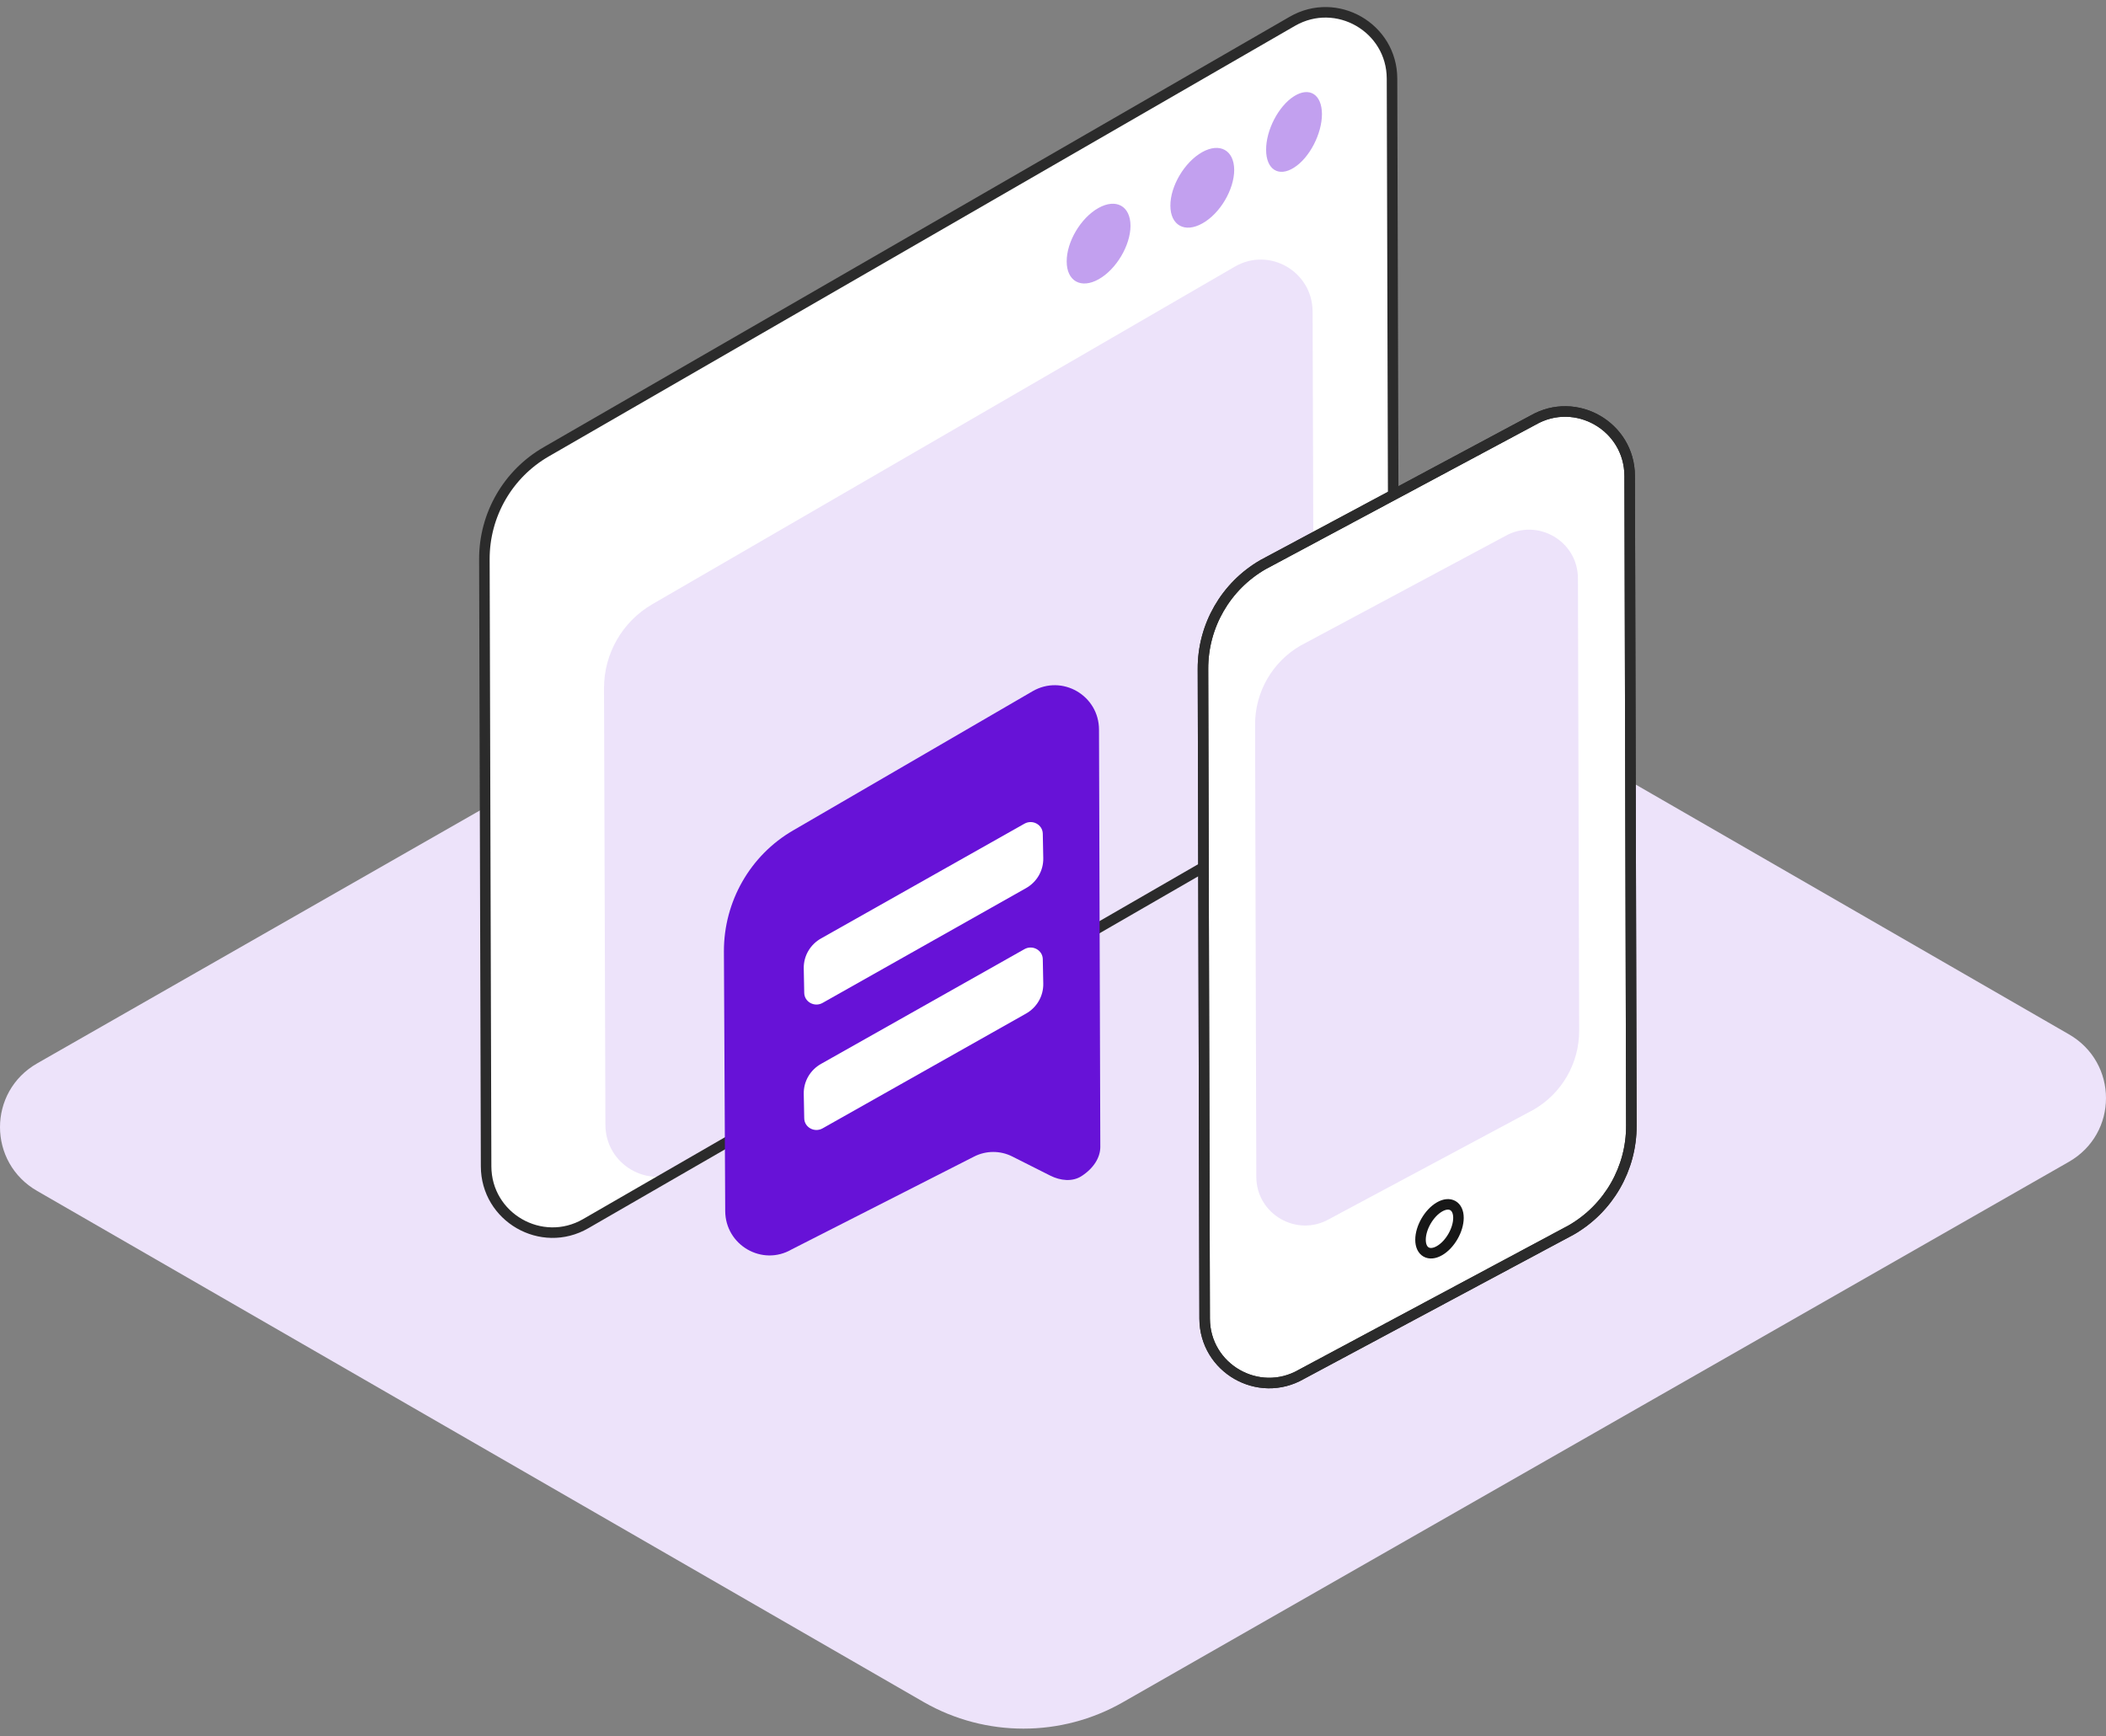 <?xml version="1.0" encoding="UTF-8"?> <svg xmlns="http://www.w3.org/2000/svg" width="171" height="141" viewBox="0 0 171 141" fill="none"><rect x="0" y="0" width="171" height="141" fill="#808080" stroke="none"/><path d="M167.973 94.354L91.172 138.232C86.177 141.088 80.024 141.088 75.029 138.232L3.027 96.717C-1.009 94.409 -1.009 88.646 3.027 86.346L79.828 42.468C84.823 39.612 90.976 39.612 95.971 42.468L167.973 83.983C172.009 86.291 172.009 92.054 167.973 94.354Z" fill="#EDE3FA"></path><path d="M113.027 6.383L113.167 55.683C113.176 59.282 111.259 62.61 108.145 64.405L47.56 99.366C43.969 101.441 39.48 98.852 39.47 94.71L39.33 45.41C39.321 41.811 41.238 38.483 44.352 36.688L104.937 1.727C108.528 -0.339 113.017 2.241 113.027 6.383Z" fill="white"></path><path d="M106.578 25.299L106.69 60.743C106.699 63.566 105.199 66.166 102.768 67.577L55.472 94.99C52.668 96.617 49.166 94.588 49.157 91.343L49.045 55.9C49.036 53.076 50.535 50.477 52.966 49.066L100.263 21.653C103.067 20.026 106.569 22.046 106.578 25.299Z" fill="#EDE3FA"></path><path d="M113.027 6.383L113.167 55.683C113.176 59.282 111.259 62.61 108.145 64.405L47.56 99.366C43.969 101.441 39.48 98.852 39.47 94.71L39.33 45.41C39.321 41.811 41.238 38.483 44.352 36.688L104.937 1.727C108.528 -0.339 113.017 2.241 113.027 6.383Z" stroke="#2B2B2B" stroke-width="0.855" stroke-miterlimit="10"></path><path d="M105.062 7.82C106.317 7.022 107.329 7.663 107.338 9.26C107.338 10.857 106.334 12.808 105.079 13.606C103.824 14.414 102.804 13.764 102.804 12.167C102.795 10.569 103.807 8.619 105.062 7.82Z" fill="#C2A0EF"></path><path d="M97.613 12.354C99.047 11.556 100.203 12.197 100.213 13.794C100.213 15.391 99.066 17.341 97.632 18.14C96.198 18.948 95.031 18.298 95.031 16.701C95.022 15.113 96.179 13.162 97.613 12.354Z" fill="#C2A0EF"></path><path d="M89.193 16.888C90.627 16.089 91.784 16.73 91.793 18.328C91.793 19.925 90.636 21.875 89.212 22.674C87.778 23.482 86.612 22.832 86.612 21.235C86.602 19.637 87.759 17.687 89.193 16.888Z" fill="#C2A0EF"></path><path d="M89.235 59.257L89.341 93.132C89.341 93.995 88.806 94.858 87.835 95.495C87.072 95.995 86.092 95.876 85.277 95.466L82.188 93.91C81.216 93.421 80.069 93.423 79.099 93.917L64.283 101.457C61.889 102.852 58.895 101.115 58.885 98.334L58.779 77.262C58.769 73.212 60.911 69.455 64.399 67.435L83.837 56.135C86.24 54.739 89.235 56.476 89.235 59.257Z" fill="#6712D7"></path><path d="M84.671 67.707L84.71 69.689C84.729 70.698 84.189 71.632 83.291 72.132L66.787 81.444C66.131 81.812 65.31 81.359 65.301 80.623L65.262 78.642C65.243 77.632 65.783 76.698 66.681 76.198L83.185 66.886C83.841 66.519 84.662 66.971 84.671 67.707Z" fill="white"></path><path d="M84.671 77.895L84.71 79.876C84.729 80.885 84.189 81.819 83.291 82.319L66.787 91.631C66.131 91.999 65.31 91.546 65.301 90.81L65.262 88.829C65.243 87.82 65.783 86.885 66.681 86.385L83.185 77.074C83.841 76.706 84.662 77.159 84.671 77.895Z" fill="white"></path><path d="M132.324 38.644L132.461 91.405C132.474 94.899 130.611 98.131 127.586 99.875L105.671 111.601C102.183 113.613 97.827 111.107 97.814 107.082L97.677 54.32C97.664 50.826 99.527 47.595 102.552 45.851L124.467 34.125C127.948 32.112 132.311 34.618 132.324 38.644Z" fill="white" stroke="#2B2B2B" stroke-width="0.855" stroke-miterlimit="10" stroke-linejoin="round"></path><path d="M132.324 38.644L132.461 91.405C132.474 94.899 130.611 98.131 127.586 99.875L105.671 111.601C102.183 113.613 97.827 111.107 97.814 107.082L97.677 54.32C97.664 50.826 99.527 47.595 102.552 45.851L124.467 34.125C127.948 32.112 132.311 34.618 132.324 38.644Z" stroke="#2B2B2B" stroke-width="0.855" stroke-miterlimit="10" stroke-linejoin="round"></path><path d="M128.123 46.97L128.223 83.692C128.229 86.336 126.823 88.78 124.535 90.105L107.952 98.981C105.315 100.506 102.014 98.606 102.008 95.562L101.908 58.84C101.902 56.196 103.308 53.752 105.596 52.427L122.179 43.551C124.817 42.026 128.117 43.92 128.123 46.97Z" fill="#EDE3FA"></path><path d="M116.878 98.012C116.028 98.506 115.341 99.694 115.341 100.675C115.341 101.656 116.035 102.05 116.885 101.556C117.735 101.069 118.422 99.875 118.422 98.894C118.422 97.918 117.728 97.519 116.878 98.012Z" stroke="#171717" stroke-width="0.855" stroke-miterlimit="10" stroke-linejoin="round"></path></svg> 